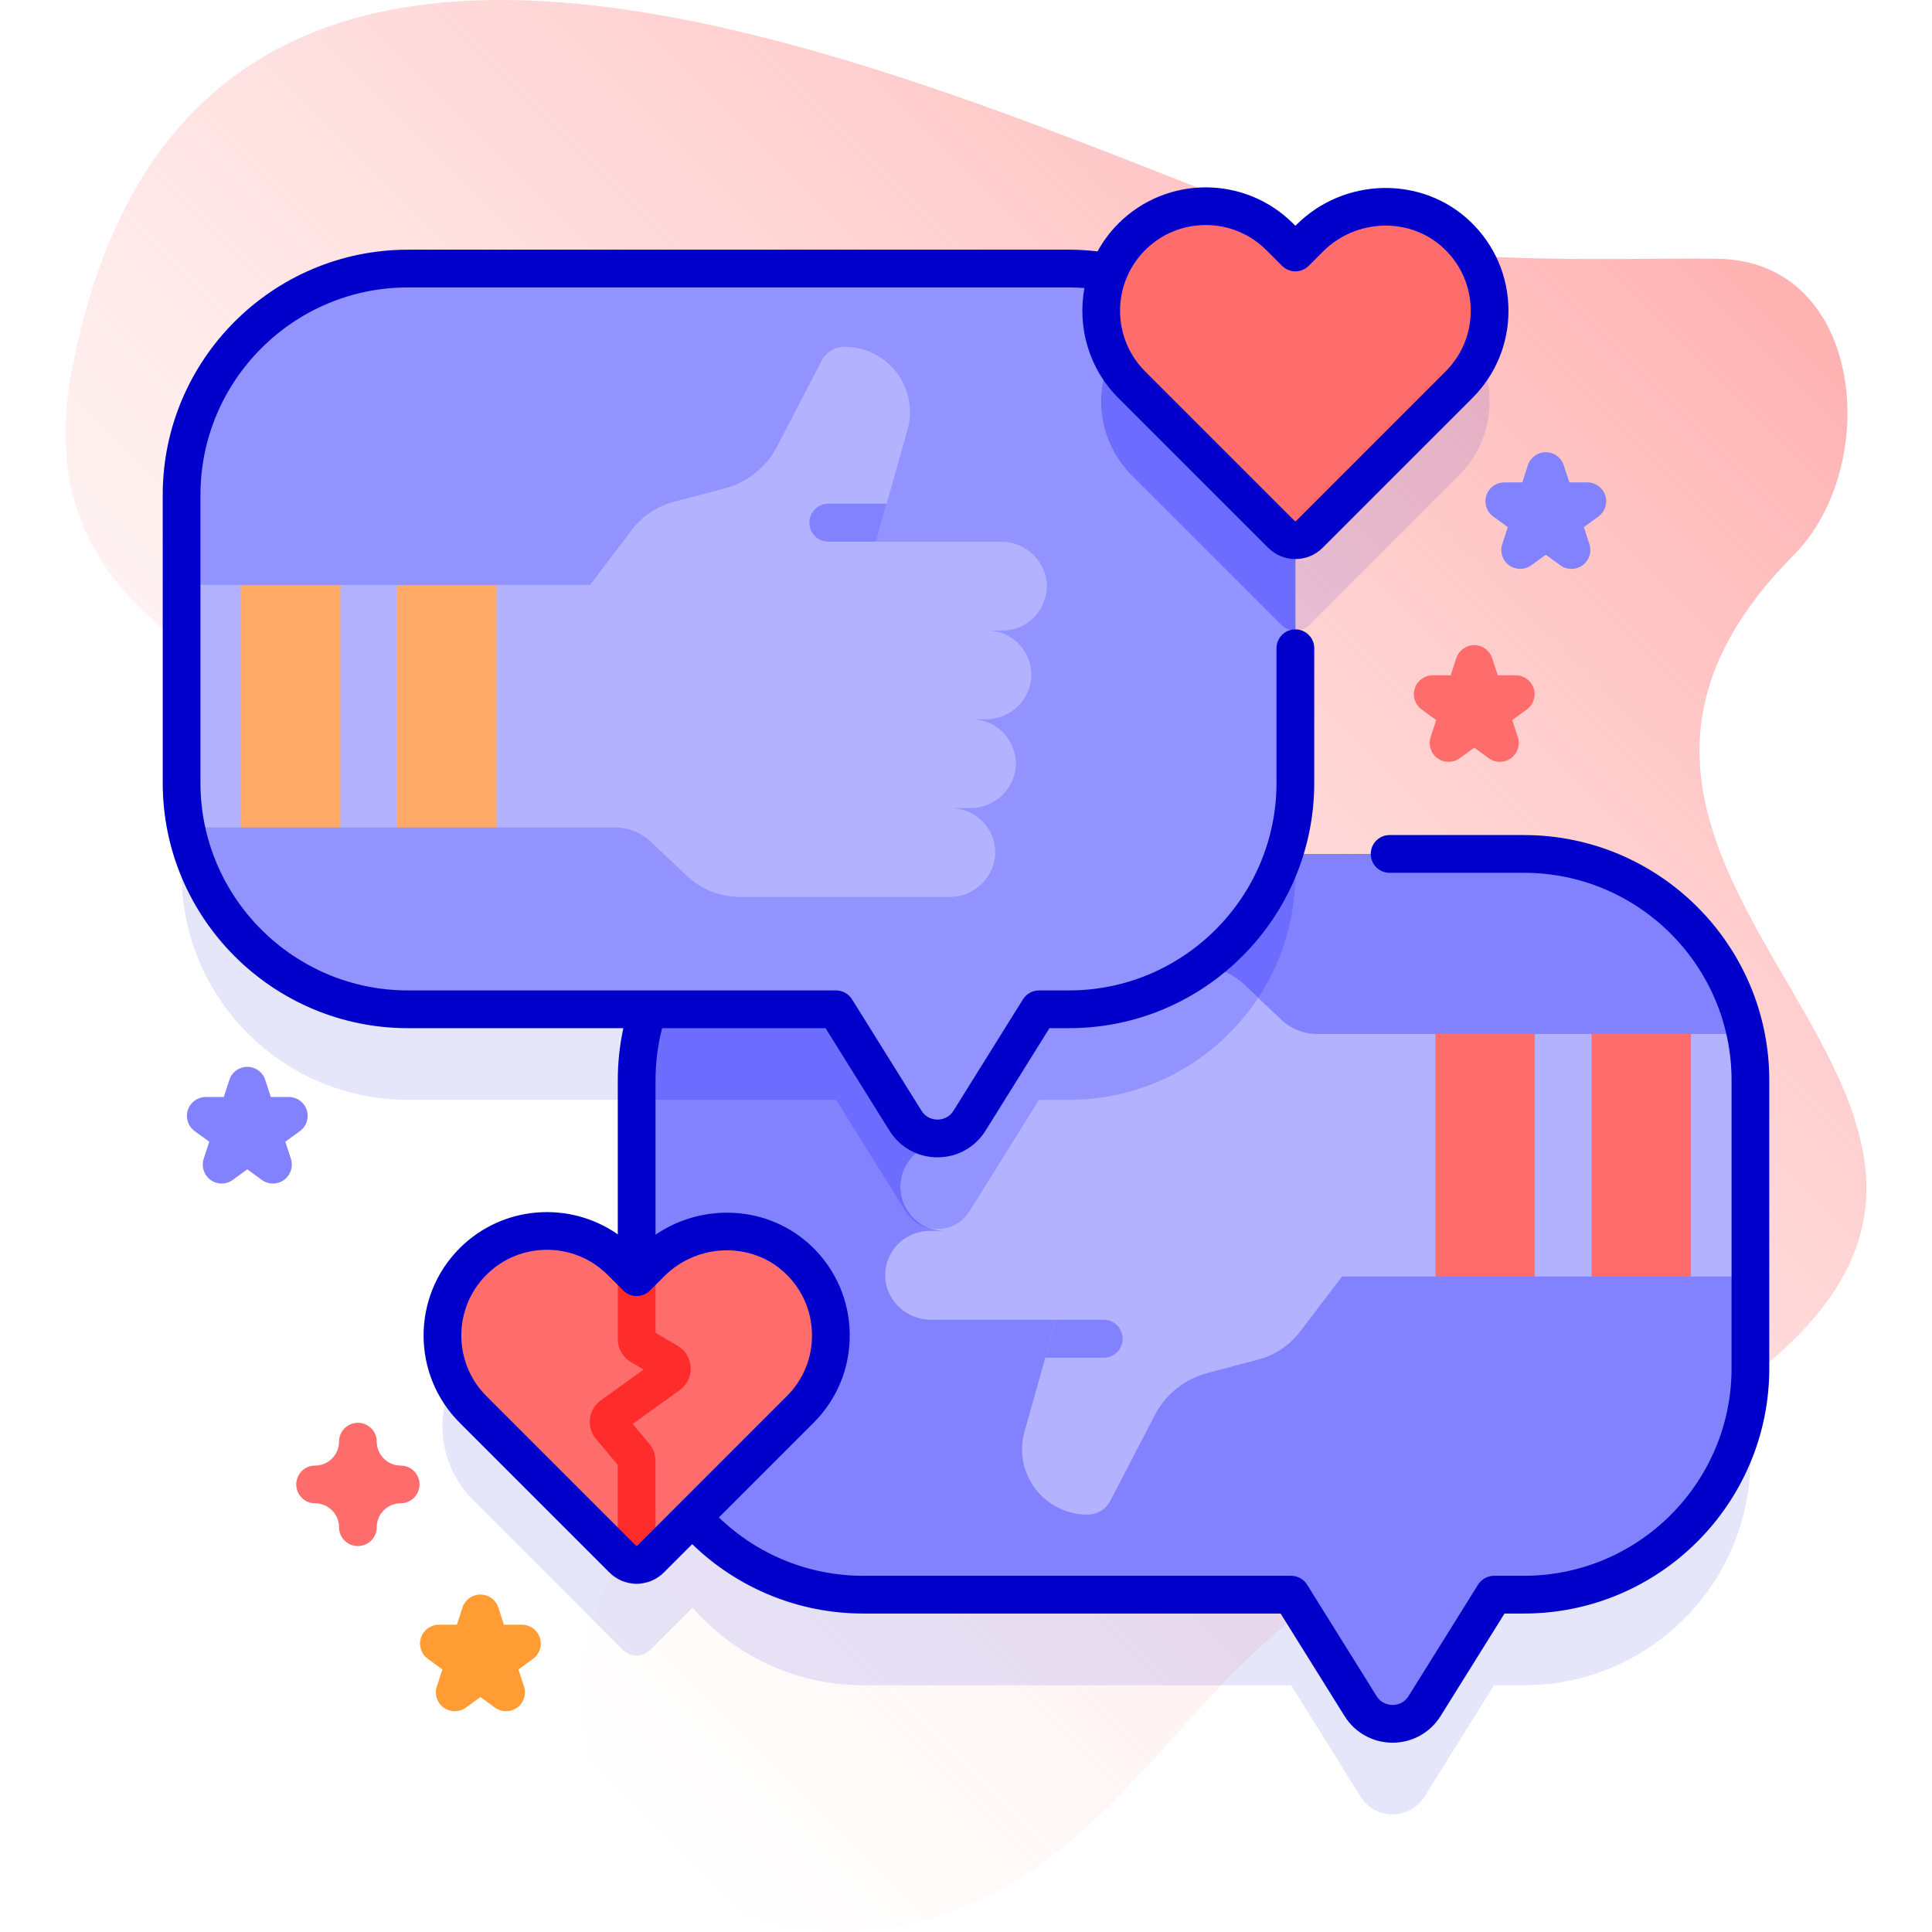 <svg id="Capa_1" enable-background="new 0 0 512 512" height="512" viewBox="0 0 512 512" width="512" xmlns="http://www.w3.org/2000/svg" xmlns:xlink="http://www.w3.org/1999/xlink"><linearGradient id="SVGID_1_" gradientUnits="userSpaceOnUse" x1="67.975" x2="427.967" y1="387.655" y2="27.663"><stop offset="0" stop-color="#ffd8d8" stop-opacity="0"/><stop offset=".998" stop-color="#ffb2b2"/></linearGradient><g><g><path d="m19.201 97.277c32.39-166.362 220.145-77.11 319.988-39.062 35.036 13.352 87.009 9.87 116.16 10.371 38.778.667 43.404 54.939 20.022 78.499-92.55 93.252 113.323 152.015-38.782 235.338-30.194 16.541-64.898 24.796-92.405 45.507-37.039 27.888-56.766 76.541-112.492 83.516-46.527 5.824-94.184-35.045-72.492-88.008 109.506-267.373-166.574-189.662-139.999-326.161z" fill="url(#SVGID_1_)"/></g><g><g><path d="m403.88 250.3h-63.623c1.956-5.923 3.03-12.248 3.03-18.828v-64.32c1.335 0 2.67-.509 3.688-1.528l39.667-39.667c10.959-10.959 10.823-28.811-.406-39.599-10.947-10.516-28.448-9.948-39.182.786l-3.767 3.767-4.154-4.154c-10.825-10.825-28.376-10.825-39.201 0-2.754 2.754-4.803 5.944-6.156 9.347-3.408-.601-6.909-.932-10.489-.932h-175.17c-33.13 0-60 26.86-60 60v76.3c0 33.14 26.87 60 60 60h63.624c-1.957 5.923-3.031 12.248-3.031 18.828v52.163l-4.149-4.149c-10.825-10.825-28.376-10.825-39.201 0-10.825 10.825-10.825 28.376 0 39.201l39.667 39.667c2.037 2.037 5.339 2.037 7.376 0l11.126-11.126c11 12.585 27.157 20.544 45.18 20.544h113.44l18.41 29.52c3.91 6.28 13.05 6.28 16.97 0l18.4-29.52h7.95c33.14 0 60-26.86 60-60v-76.3c.001-33.14-26.859-60-59.999-60z" fill="#0000cb" opacity=".1"/><g><g><g><g><g><g><g><path d="m463.88 286.3v76.3c0 33.14-26.86 60-60 60h-7.95l-18.4 29.52c-3.92 6.28-13.06 6.28-16.97 0l-18.41-29.52h-113.44c-33.13 0-60-26.86-60-60v-76.3c0-33.14 26.87-60 60-60h175.17c33.14 0 60 26.86 60 60z" fill="#8282ff"/><path d="m343.29 226.3v5.17c0 33.14-26.86 60-60 60h-7.95l-18.4 29.52c-3.92 6.28-13.06 6.28-16.97 0l-18.41-29.52h-52.85v-5.17c0-33.14 26.87-60 60-60z" fill="#6c6cff"/><g><g><g fill="#b2b2ff"><path d="m463.88 286.3v51.99h-15.76l-3.42-8.01v-48.68l3.42-7.59h14.5c.83 3.96 1.26 8.08 1.26 12.29z"/><path d="m406.744 338.29-3.419-8.013v-48.675l3.419-7.593h15.043l3.419 7.592v48.676l-3.419 8.013z"/><path d="m246.346 326.211h4.1c-6.42 0-11.64-5.14-11.76-11.54-.13-6.6 5.47-11.99 12.07-11.99h3.8c-6.43 0-11.65-5.15-11.77-11.54-.13-6.59 5.47-12 12.07-12h5.17c-6.43 0-11.65-5.15-11.77-11.54-.13-6.59 5.47-11.99 12.07-11.99h55.59c5.24 0 10.28 2.01 14.08 5.6l9.6 9.06c2.54 2.4 5.9 3.74 9.39 3.74h31.43l3.42 7.59v48.68l-3.42 8.01h-24.78l-11.08 14.58c-2.76 3.63-6.66 6.25-11.07 7.42l-13.53 3.58c-6.01 1.59-11.08 5.65-13.94 11.18l-11.76 22.66c-.59 1.13-1.47 2.05-2.52 2.69s-2.28.99-3.55.99c-11.49 0-19.8-10.96-16.68-22.02l5.51-19.55 2.82-10 .02-.08h-33.2c-6.6 0-12.2-5.39-12.08-11.99.13-6.39 5.34-11.54 11.77-11.54z"/></g><path d="m333.43 264.44c-10.73 16.28-29.18 27.03-50.14 27.03h-7.95l-18.4 29.52c-2.38 3.81-6.67 5.31-10.56 4.49-4.42-1.62-7.6-5.84-7.69-10.81-.13-6.6 5.47-11.99 12.07-11.99h3.8c-6.43 0-11.65-5.15-11.77-11.54-.13-6.59 5.47-12 12.07-12h5.17c-6.43 0-11.65-5.15-11.77-11.54-.13-6.59 5.47-11.99 12.07-11.99h55.59c5.24 0 10.28 2.01 14.08 5.6z" fill="#9393ff"/><path d="m380.412 274.006h26.335v64.283h-26.335z" fill="#ff6c6c"/><path d="m421.787 274.006h26.335v64.283h-26.335z" fill="#ff6c6c"/><g><g><path d="m277.016 359.821 2.84-10.08h12.61c2.784 0 5.04 2.256 5.04 5.04 0 2.783-2.256 5.04-5.04 5.04z" fill="#8282ff"/></g></g></g></g></g></g></g></g></g></g><g><g><g><g><g><g><path d="m343.288 131.172v76.3c0 33.14-26.86 60-60 60h-7.95l-18.4 29.52c-3.92 6.28-13.06 6.28-16.97 0l-18.41-29.52h-113.44c-33.13 0-60-26.86-60-60v-76.3c0-33.14 26.87-60 60-60h175.17c33.14 0 60 26.86 60 60z" fill="#9393ff"/><g><g fill="#b2b2ff"><path d="m67.3 163.02v48.68l-3.42 7.59h-14.59c-.77-3.82-1.17-7.77-1.17-11.82v-52.46h15.76z"/><path d="m105.256 155.01 3.419 8.012v48.676l-3.419 7.593h-15.043l-3.419-7.593v-48.676l3.419-8.012z"/><path d="m265.654 167.089h-4.1c6.42 0 11.64 5.14 11.76 11.54.13 6.6-5.47 11.99-12.07 11.99h-3.8c6.43 0 11.65 5.15 11.77 11.54.13 6.59-5.47 12-12.07 12h-5.17c6.43 0 11.65 5.15 11.77 11.54.13 6.59-5.47 11.99-12.07 11.99h-55.59c-5.24 0-10.28-2.01-14.08-5.6l-9.6-9.06c-2.54-2.4-5.9-3.74-9.39-3.74h-31.43l-3.42-7.59v-48.68l3.42-8.01h24.78l11.08-14.58c2.76-3.63 6.66-6.25 11.07-7.42l13.53-3.58c6.01-1.59 11.08-5.65 13.94-11.18l11.76-22.66c.59-1.13 1.47-2.05 2.52-2.69s2.28-.99 3.55-.99c11.49 0 19.8 10.96 16.68 22.02l-5.51 19.55-2.82 10-.02.08h33.2c6.6 0 12.2 5.39 12.08 11.99-.13 6.39-5.34 11.54-11.77 11.54z"/></g><path d="m105.253 155.011h26.335v64.283h-26.335z" fill="#fa6"/><path d="m63.878 155.011h26.335v64.283h-26.335z" fill="#fa6"/><g><g><path d="m234.984 133.479-2.84 10.08h-12.61c-2.783 0-5.04-2.256-5.04-5.04 0-2.784 2.256-5.04 5.04-5.04z" fill="#8282ff"/></g></g></g><g><path d="m343.29 131.17v35.98c-1.33 0-2.67-.51-3.69-1.53l-39.67-39.66c-5.41-5.42-8.11-12.51-8.11-19.6 0-7.1 2.7-14.19 8.11-19.6 3.86-3.87 8.59-6.35 13.56-7.45 17.82 10.4 29.8 29.73 29.8 51.86z" fill="#6c6cff"/></g></g></g></g></g></g></g></g><g><path d="m347.054 63.144-3.767 3.767-4.154-4.154c-10.825-10.825-28.376-10.825-39.201 0-10.825 10.825-10.825 28.376 0 39.201l39.667 39.667c2.037 2.037 5.339 2.037 7.376 0l39.667-39.667c10.959-10.959 10.823-28.811-.406-39.599-10.947-10.517-28.448-9.948-39.182.785z" fill="#ff6c6c"/></g><g><g><path d="m172.482 334.702-3.767 3.767-4.154-4.154c-10.825-10.825-28.376-10.825-39.201 0-10.825 10.825-10.825 28.376 0 39.201l39.667 39.667c2.037 2.037 5.339 2.037 7.376 0l39.667-39.667c10.959-10.959 10.823-28.811-.406-39.599-10.947-10.517-28.448-9.949-39.182.785z" fill="#ff6c6c"/></g><g><path d="m168.71 419.71c-2.761 0-5-2.239-5-5v-26.509l-5.782-6.885c-1.248-1.486-1.827-3.443-1.586-5.369.24-1.926 1.282-3.681 2.857-4.815l11.375-8.186-3.419-2.024c-2.118-1.253-3.435-3.561-3.435-6.023v-16.43c0-2.761 2.239-5 5-5s5 2.239 5 5v14.719l5.896 3.49c2.041 1.208 3.321 3.343 3.427 5.711.106 2.369-.98 4.609-2.904 5.994l-12.474 8.977 4.406 5.246c1.058 1.262 1.64 2.859 1.64 4.502v27.602c-.001 2.761-2.24 5-5.001 5z" fill="#ff2c2c"/></g><path d="m403.88 221.3h-35.62c-2.761 0-5 2.239-5 5s2.239 5 5 5h35.62c30.327 0 55 24.673 55 55v76.3c0 30.327-24.673 55-55 55h-7.94c-1.726 0-3.33.89-4.243 2.354l-18.409 29.519c-1.328 2.127-3.411 2.357-4.247 2.357-.001 0-.002 0-.002 0-.833 0-2.913-.231-4.236-2.356l-18.41-29.52c-.913-1.464-2.517-2.354-4.243-2.354h-113.43c-14.323 0-27.995-5.593-38.205-15.459l25.09-25.09c6.268-6.268 9.67-14.602 9.582-23.466-.089-8.862-3.662-17.128-10.06-23.275-11.255-10.812-28.72-11.772-41.408-3.096v-40.914c0-4.711.588-9.352 1.745-13.826h43.317l16.939 27.166c2.758 4.423 7.516 7.063 12.729 7.063 5.212 0 9.97-2.64 12.728-7.063l16.939-27.166h5.172c35.841 0 65-29.159 65-65v-35.685c0-2.761-2.239-5-5-5s-5 2.239-5 5v35.685c0 30.327-24.673 55-55 55h-7.947c-1.726 0-3.33.89-4.243 2.354l-18.407 29.52c-1.325 2.125-3.409 2.354-4.243 2.354s-2.918-.229-4.243-2.354l-18.407-29.52c-.913-1.464-2.517-2.354-4.243-2.354h-113.433c-30.327 0-55-24.673-55-55v-76.306c0-30.327 24.673-55 55-55h175.167c1.367 0 2.738.054 4.102.154-1.91 10.256 1.089 21.254 9.006 29.171l39.667 39.667c1.93 1.93 4.495 2.993 7.224 2.993s5.294-1.063 7.224-2.992l39.667-39.667c6.268-6.268 9.67-14.601 9.581-23.466-.089-8.862-3.661-17.128-10.06-23.274-12.747-12.247-33.463-11.863-46.18.855l-.231.231-.619-.619c-12.758-12.757-33.515-12.757-46.272 0-2.244 2.244-4.085 4.74-5.539 7.392-2.503-.29-5.041-.445-7.569-.445h-175.168c-35.841 0-65 29.159-65 65v76.306c0 35.841 29.159 65 65 65h57.068c-.975 4.509-1.47 9.141-1.47 13.826v40.816c-12.756-8.937-30.509-7.721-41.896 3.663-12.757 12.757-12.757 33.514 0 46.272l39.667 39.666c1.93 1.93 4.495 2.993 7.224 2.993s5.294-1.063 7.224-2.992l7.507-7.507c12.079 11.735 28.29 18.39 45.274 18.39h110.655l16.94 27.163c2.754 4.422 7.508 7.064 12.717 7.067h.009c5.211 0 9.969-2.64 12.731-7.064l16.942-27.166h5.166c35.841 0 65-29.159 65-65v-76.3c0-35.843-29.159-65.001-65-65.001zm-100.412-155.008c4.291-4.292 9.997-6.655 16.065-6.655s11.774 2.363 16.065 6.654l4.154 4.154c1.952 1.953 5.119 1.953 7.071 0l3.767-3.767c8.895-8.896 23.331-9.218 32.182-.715 4.444 4.27 6.926 10.01 6.988 16.163.062 6.155-2.301 11.942-6.653 16.294l-39.667 39.667c-.037.038-.266.039-.304 0l-39.667-39.667c-8.859-8.856-8.859-23.269-.001-32.128zm-134.601 343.354c-.037.038-.266.039-.304 0l-39.667-39.667c-8.858-8.858-8.858-23.272 0-32.13 4.429-4.43 10.246-6.644 16.064-6.644 5.817 0 11.636 2.215 16.065 6.643l4.154 4.154c1.952 1.954 5.119 1.953 7.071 0l3.767-3.767c8.896-8.896 23.333-9.217 32.182-.716 4.444 4.27 6.926 10.01 6.988 16.164.062 6.156-2.301 11.942-6.653 16.294z" fill="#0000cb"/></g></g><g><path d="m94.843 409.723c-2.761 0-5-2.239-5-5 0-3.492-2.841-6.333-6.333-6.333-2.761 0-5-2.239-5-5s2.239-5 5-5c3.492 0 6.333-2.841 6.333-6.333 0-2.761 2.239-5 5-5s5 2.239 5 5c0 3.492 2.841 6.333 6.333 6.333 2.761 0 5 2.239 5 5s-2.239 5-5 5c-3.492 0-6.333 2.841-6.333 6.333 0 2.761-2.239 5-5 5z" fill="#ff6c6c"/></g><g><path d="m134.112 453.495c-1.031 0-2.063-.318-2.939-.955l-3.859-2.804-3.859 2.804c-1.753 1.272-4.125 1.273-5.878 0-1.752-1.273-2.486-3.53-1.816-5.59l1.474-4.537-3.859-2.804c-1.752-1.273-2.486-3.53-1.816-5.59s2.589-3.455 4.755-3.455h4.771l1.474-4.537c.669-2.06 2.589-3.455 4.755-3.455s4.086 1.395 4.755 3.455l1.474 4.537h4.771c2.166 0 4.086 1.395 4.755 3.455s-.064 4.317-1.816 5.59l-3.859 2.804 1.474 4.537c.669 2.06-.064 4.317-1.816 5.59-.878.636-1.91.955-2.941.955z" fill="#ff9c33"/></g><g><path d="m397.485 201.898c-1.031 0-2.063-.318-2.939-.955l-3.859-2.804-3.859 2.804c-1.752 1.273-4.125 1.273-5.878 0-1.752-1.273-2.486-3.53-1.816-5.59l1.474-4.537-3.859-2.804c-1.752-1.273-2.486-3.53-1.816-5.59s2.589-3.455 4.755-3.455h4.771l1.474-4.537c.669-2.06 2.589-3.455 4.755-3.455s4.086 1.395 4.755 3.455l1.474 4.537h4.771c2.166 0 4.086 1.395 4.755 3.455s-.064 4.317-1.816 5.59l-3.859 2.804 1.474 4.537c.669 2.06-.064 4.317-1.816 5.59-.878.637-1.91.955-2.941.955z" fill="#ff6c6c"/></g><g><path d="m72.334 313.649c-1.031 0-2.063-.318-2.939-.955l-3.859-2.804-3.859 2.804c-1.752 1.273-4.125 1.273-5.878 0-1.752-1.273-2.486-3.53-1.816-5.59l1.474-4.538-3.859-2.804c-1.752-1.273-2.486-3.53-1.816-5.59s2.589-3.455 4.755-3.455h4.771l1.474-4.537c.669-2.06 2.589-3.455 4.755-3.455s4.086 1.395 4.755 3.455l1.474 4.537h4.771c2.166 0 4.086 1.395 4.755 3.455s-.064 4.317-1.816 5.59l-3.859 2.804 1.474 4.538c.669 2.06-.064 4.317-1.816 5.59-.878.637-1.909.955-2.941.955z" fill="#8282ff"/></g><g><path d="m416.457 150.771c-1.031 0-2.063-.318-2.939-.955l-3.859-2.804-3.859 2.804c-1.752 1.273-4.125 1.273-5.878 0-1.752-1.273-2.486-3.53-1.816-5.59l1.474-4.537-3.859-2.804c-1.752-1.273-2.486-3.53-1.816-5.59s2.589-3.455 4.755-3.455h4.771l1.474-4.537c.669-2.06 2.589-3.455 4.755-3.455s4.086 1.395 4.755 3.455l1.474 4.537h4.771c2.166 0 4.086 1.395 4.755 3.455s-.064 4.317-1.816 5.59l-3.859 2.804 1.474 4.537c.669 2.06-.064 4.317-1.816 5.59-.878.637-1.91.955-2.941.955z" fill="#8282ff"/></g></g></g></svg>